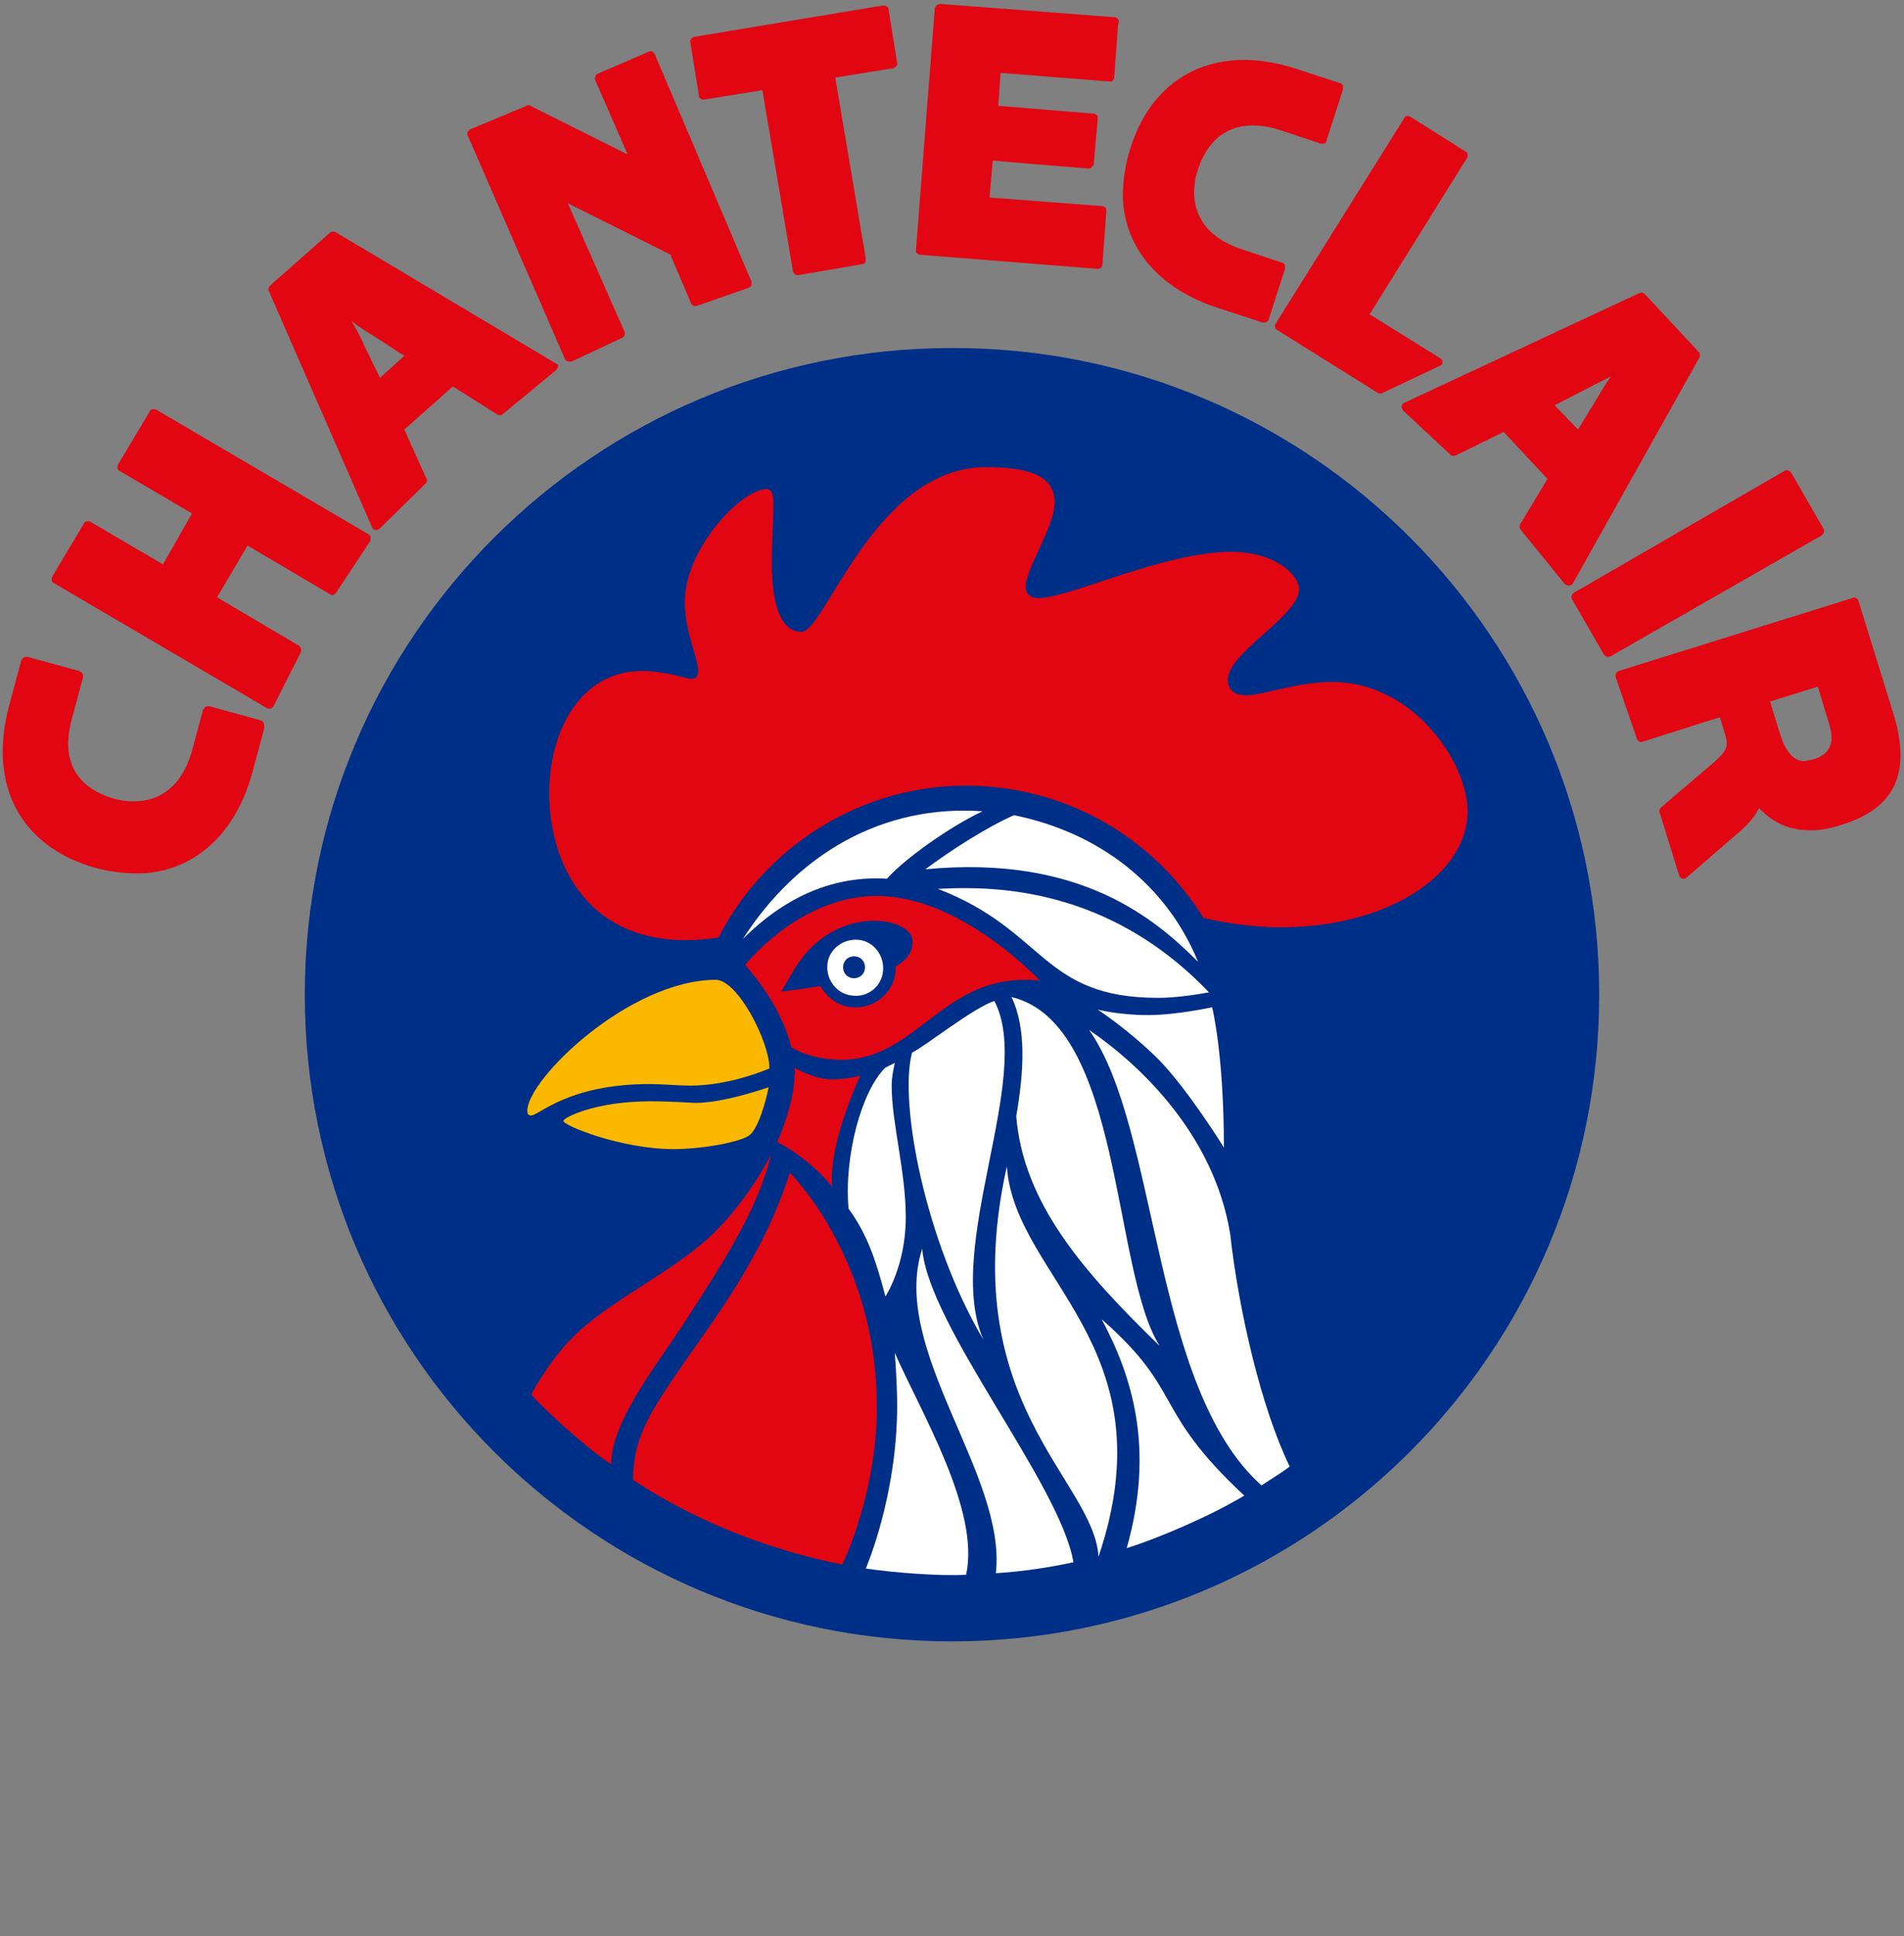 <?xml version="1.0" encoding="utf-8"?>
<!-- Generator: Adobe Illustrator 23.0.1, SVG Export Plug-In . SVG Version: 6.00 Build 0)  -->
<svg version="1.1" id="Calque_1" xmlns="http://www.w3.org/2000/svg" xmlns:xlink="http://www.w3.org/1999/xlink" x="0px" y="0px"
	 viewBox="0 0 243 247" style="enable-background:new 0 0 243 247;" xml:space="preserve">
<rect x="0" y="0" width="243" height="247" fill="#808080" stroke="none"/>
<style type="text/css">
	.st0{fill-rule:evenodd;clip-rule:evenodd;fill:#002F87;}
	.st1{fill-rule:evenodd;clip-rule:evenodd;fill:#E20613;}
	.st2{fill:#E20613;}
	.st3{fill-rule:evenodd;clip-rule:evenodd;fill:#FAB900;}
	.st4{fill-rule:evenodd;clip-rule:evenodd;fill:#FFFFFF;}
	.st5{fill:#FFFFFF;}
</style>
<title>LOGO</title>
<desc>Created with Sketch.</desc>
<g id="Page-1">
	<g transform="translate(-779, -980)">
		<g id="TOURBILLONG-LOGO" transform="translate(534, 741)">
			<g id="LOGO" transform="translate(245, 239)">
				<g>
					<g id="Group">
						<path id="Shape" class="st0" d="M204.1,126.9c0,45.6-37,82.5-82.6,82.5c-45.6,0-82.6-36.9-82.6-82.5s37-82.5,82.6-82.5
							C167.1,44.3,204.1,81.3,204.1,126.9"/>
						<path class="st1" d="M111.9,114.3c-9.9,0-16.8,8.8-16.8,8.8c2.5,2.9,4.8,6.3,5.9,10.5c0,0,2.3,1.6,6.4,1.6
							c9.3,0,12.7-10.2,23.4-10.2c1.2,0,1.9,0.1,1.9,0.1S122.7,114.3,111.9,114.3 M114.3,123.3c0,0.2,0,0.5,0,0.7
							c-0.3,2.8-2.9,4.8-5.7,4.5c-1.7-0.2-3.1-1.3-3.9-2.7c-0.7,0.1-1.3,0.2-1.9,0.3l-3.1,0.4l1.6-2.7c3.2-5.5,8.4-6.8,11.9-6.2
							c1,0.2,2.7,0.7,3.2,2C116.8,121.5,115.4,122.7,114.3,123.3"/>
						<path class="st1" d="M107.5,199.6c-10.1-2-19.5-6-26.7-10.8c0-5.1,2-8.3,5.3-13.2c4.6-6.8,11.2-14.9,14.7-26
							c0,0,11.1,10.9,11.1,29.7C112,187.4,109.5,195.3,107.5,199.6"/>
						<path class="st2" d="M101.4,136.2c0,0,2.4,1.5,4.8,1.5c2.1,0,3.6-0.5,3.6-0.5c-0.8,1.8-4,9-3.6,14.2c-2.1-2.7-5.5-5-7-5.7
							c0,0,2.2-4.9,2.2-8.5C101.5,136.7,101.4,136.2,101.4,136.2"/>
						<path class="st1" d="M70.1,101.2c0-8.4,4.3-15.6,11.8-15.6c3.1,0,5.7,1,6.2,1s1-0.1,1-0.9c0-1.9-1.7-5-1.7-8.9
							c0-6.9,7.3-14.4,10.4-14.4c0.9,0,0.9,1.1,0.9,2.2c0,1.8-0.2,4.5-0.2,7.1c0,6.1,1.4,8.9,3.8,8.9c3,0,9.4-21,23.5-21
							c4.9,0,8.8,0.8,8.8,4.5c0,3.1-3.7,8.4-3.7,10.8c0,0.8,0.5,1.4,1.7,1.4c3.8,0,16-5.9,24.5-5.9c5.6,0,8.7,2.9,8.7,4.8
							c0,3.3-9.1,8.1-9.1,11.5c0,1.7,1.4,2,2.4,2c2.1,0,6.4-1.7,10.9-1.7c10.4,0,17.3,10.3,17.3,16.5c0,7.9-9.9,14.8-23.9,14.8
							c-2.8,0-6.5-0.4-9.8-1.2c-5.5-8.8-14.7-15.2-25.9-16.6c-15.2-1.9-29.4,6.2-36,19.1C76.2,122,70.1,111.3,70.1,101.2"/>
						<path class="st3" d="M98.2,136.3c0,0-4.9,2.2-10.1,2.2c-1.5,0-3.6-0.2-5.2-0.2c-10.4,0-14.1,4-15.1,4c-0.4,0-0.5-0.2-0.5-0.6
							c0-4,13-16.7,24.1-16.7C94.2,125.1,98.2,132.9,98.2,136.3"/>
						<path class="st3" d="M88.8,140.7c-0.6,0-2.9-0.2-5.8-0.2c-7.1,0-11.1,2.1-11.1,2.5c0,0.6,7.4,3.6,14.1,3.6
							c3.5,0,8.8-0.9,9.8-1.9c1.4-1.4,2.3-6,2.3-6S92.5,140.7,88.8,140.7"/>
						<path class="st4" d="M125.4,103.5c-4.1,1.9-10,6.1-12.2,8.6c-6.6-0.4-12.8,2.1-18.4,7.7C101.8,108.9,112.7,102.6,125.4,103.5"
							/>
						<path class="st4" d="M126.9,127.7c5.1,9.6-6.5,31.4-1.4,43.2c-7.4-12.5-10.8-30.2-9.1-36.6
							C118.3,133.3,124.2,128.6,126.9,127.7"/>
						<path class="st4" d="M129.7,142.4c1-5.8,1.3-11.2-0.6-15.2c14.2,3.4,12.8,34.9,18.9,44.5C138.3,162.3,130.6,153.5,129.7,142.4
							"/>
						<path class="st4" d="M128.5,148.8C128.5,148.8,128.5,148.8,128.5,148.8c1,14.3,20.8,22.9,11.7,49.8
							C139.6,188.7,121.8,178.9,128.5,148.8"/>
						<path class="st4" d="M140.6,168.3c10.6,9.3,6.3,11.4,18.2,22.5c-4.3,2.6-11.1,5.5-15,6.7C147.4,184.8,144.5,175.6,140.6,168.3
							"/>
						<path class="st4" d="M117.7,159.3c0.8,9.9,17.6,30,19.3,40c-3.2,0.7-6.6,1.2-9.9,1.4C128.5,188.1,113.5,172.2,117.7,159.3"/>
						<path class="st4" d="M123.3,200.9c-3.4,0.2-9.6-0.3-12.8-0.8c0,0,4-9.2,4-20.8c0-3-0.3-6.7-0.3-6.7
							C117.6,180.3,125.1,192.7,123.3,200.9"/>
						<path class="st4" d="M112.7,123.9c0.2-2-1.2-3.8-3.1-4c-2-0.2-3.8,1.2-4,3.1c-0.2,2,1.2,3.8,3.1,4
							C110.7,127.3,112.5,125.9,112.7,123.9"/>
						<path class="st5" d="M113,136.2c0.4-0.2,1.2-0.6,1.2-0.6c-0.2,0.9-0.4,1.9-0.4,2.9c0,4.8,1.8,10.9,1.8,16.8
							c0,6.2-2.6,10.1-2.6,10.1c-1.1-4.2-2.2-7.8-4.7-11.2C107.7,147.4,110,139.1,113,136.2"/>
						<path class="st5" d="M154.3,126.6c-2.2,0.4-4.6,0.7-6.5,0.7c-14.9,0-14.3-8.6-28.1-13.9c0,0,1.7-0.1,3.4-0.1
							C131.4,113.3,143.5,115.3,154.3,126.6"/>
						<path class="st5" d="M118.1,110.9c3.2-2.4,7.9-5.4,11.3-6.9c10.9,2.2,19.5,8.9,23.5,18.7C147.5,117.3,137.9,109,118.1,110.9"
							/>
						<path class="st5" d="M140.1,128.8c0,0,2.7,0.7,6.4,0.7c3.7,0,8.2-1,8.2-1s1.5,5.9,1.5,17.9c0,0-4.5-7.3-8.3-11.2
							C144.1,131.4,140.1,128.8,140.1,128.8"/>
						<path class="st5" d="M139,131.4c6.3,4.3,15.9,13.2,18,26c1.1,9.9,4,22.3,7.6,29.7c-1.2,0.9-2.4,1.6-3.6,2.4
							C147,177,147.9,144,139,131.4"/>
						<path class="st0" d="M110.4,123.4c0,0.8-0.6,1.4-1.4,1.4s-1.4-0.6-1.4-1.4c0-0.8,0.6-1.4,1.4-1.4S110.4,122.6,110.4,123.4"/>
						<path class="st1" d="M98.4,147.3c-1.6,6.7-5.7,13.1-10,19.8c-3.8,6.1-10.4,13.9-10.4,19.7c-3-1.9-9-7.4-10.2-8.9
							c0,0,2.2-4.2,5.3-7.3c4.9-4.9,13.1-8.4,18.2-13.5C95.8,152.6,98.4,147.3,98.4,147.3"/>
						<path class="st2" d="M31.6,69.6l10.5,6.2c0.3,0.2,0.6,0.1,0.8-0.2l4.3-6.5c0.1-0.1,0.1-0.3,0.1-0.5c0,0,0-0.1,0-0.1
							c0-0.1-0.1-0.2-0.2-0.3L20,52.3c-0.1-0.1-0.3-0.1-0.5-0.1c-0.2,0-0.3,0.1-0.4,0.3l-4,6.7c-0.1,0.1-0.1,0.3-0.1,0.5
							c0,0.2,0.1,0.3,0.3,0.4l9.2,5.4L20.8,72l-9.2-5.4c-0.1-0.1-0.3-0.1-0.5-0.1c-0.2,0-0.3,0.1-0.4,0.3l-4,6.7
							c-0.1,0.1-0.1,0.3-0.1,0.5c0,0.2,0.1,0.3,0.3,0.4l27.1,15.9c0.1,0.1,0.2,0.1,0.4,0.1c0,0,0.1,0,0.1,0c0.2,0,0.3-0.2,0.4-0.3
							l3.5-6.9c0.1-0.3,0-0.6-0.2-0.8l-10.5-6.2L31.6,69.6z"/>
						<path class="st2" d="M33.3,91.9l-6.6-1.8c-0.2,0-0.3,0-0.5,0.1c-0.1,0.1-0.2,0.2-0.3,0.4l-1.4,5.2c-1.4,4.9-4.4,6.2-6.7,6.4
							c-1,0.1-2.1,0-3.2-0.3c-2.9-0.8-7.4-3.2-5.4-10.3l1.4-5.2c0-0.2,0-0.3-0.1-0.5c-0.1-0.1-0.2-0.2-0.4-0.3l-6.6-1.8
							c-0.2,0-0.3,0-0.5,0.1c-0.1,0.1-0.2,0.2-0.3,0.4l-1.5,5.6c-2.8,10.2,1.4,18.1,10.9,20.8c2.2,0.6,4.4,0.8,6.4,0.7
							c6.6-0.5,11.6-5.2,13.7-12.8l1.5-5.6C33.8,92.3,33.6,92,33.3,91.9"/>
						<path class="st2" d="M161.9,40.8l2.1-6.5c0-0.2,0-0.3,0-0.5c-0.1-0.1-0.2-0.3-0.4-0.3l-5.1-1.7c-4.9-1.6-6-4.7-6.1-7
							c0-1,0.1-2.1,0.5-3.2c0.9-2.8,3.5-7.2,10.5-5l5.1,1.7c0.2,0.1,0.3,0,0.5,0s0.3-0.2,0.3-0.4l2.1-6.5c0-0.2,0-0.3,0-0.5
							c-0.1-0.1-0.2-0.3-0.4-0.3l-5.5-1.8c-10-3.3-18.2,0.6-21.2,10c-0.7,2.2-1,4.3-1,6.3c0.2,6.6,4.7,11.8,12.2,14.2l5.5,1.8
							C161.4,41.2,161.8,41.1,161.9,40.8"/>
						<path class="st2" d="M71,46.4L42.8,29.6c-0.2-0.1-0.5-0.1-0.7,0.1l-7.6,6.7c-0.2,0.2-0.3,0.5-0.2,0.7l13.2,30.2
							c0.1,0.2,0.2,0.3,0.4,0.3c0.1,0,0.1,0,0.2,0c0.1,0,0.3-0.1,0.4-0.2l5.8-5.7c0.2-0.2,0.3-0.5,0.1-0.7l-2.8-6.2l6.2-5.5l5.7,3.6
							c0.2,0.1,0.5,0.1,0.7-0.1l6.8-5.6c0.1-0.1,0.2-0.3,0.2-0.5C71.3,46.7,71.2,46.5,71,46.4L71,46.4z M48.5,48.2l-2.1-4.3
							c-0.4-1-1-2-1.5-2.9c0.8,0.6,1.8,1.3,2.7,1.8l4,2.6L48.5,48.2z"/>
						<path class="st2" d="M200.7,74.5l16.2-28.9c0.1-0.2,0.1-0.5-0.1-0.7l-6.9-7.4c-0.2-0.2-0.5-0.2-0.7-0.1l-30,14
							c-0.2,0.1-0.3,0.2-0.3,0.4c0,0.1,0,0.1,0,0.2c0,0.1,0.1,0.3,0.2,0.4l6,5.6c0.2,0.2,0.5,0.2,0.7,0.1l6.1-3l5.6,6l-3.5,5.8
							c-0.1,0.2-0.1,0.5,0.1,0.7l5.6,6.9c0.1,0.1,0.3,0.2,0.5,0.2C200.4,74.7,200.6,74.6,200.7,74.5L200.7,74.5z M198.4,51.7
							l4.3-2.2c0.9-0.5,2-1,2.9-1.5c-0.6,0.9-1.2,1.8-1.7,2.7l-2.5,4.1L198.4,51.7z"/>
						<path class="st2" d="M83.3,6.6c-0.2-0.1-0.3-0.1-0.5,0l-6.5,2.8C76.1,9.5,76,9.6,76,9.8c-0.1,0.1-0.1,0.3,0,0.5l4.1,9.4
							l-12.4-6.2c-0.2-0.1-0.4-0.1-0.5,0L60,16.5c-0.1,0.1-0.3,0.2-0.3,0.3c-0.1,0.2-0.1,0.3,0,0.5l12.4,28.5
							c0.1,0.1,0.1,0.2,0.3,0.3c0,0,0.1,0,0.1,0c0.2,0.1,0.3,0,0.5,0l6.4-3c0.3-0.1,0.4-0.5,0.3-0.8L72.5,26l-0.1-0.1l13.2,6.6
							l0,0.1l2.6,6.1c0.1,0.3,0.5,0.4,0.8,0.3l6.6-2.3c0.2-0.1,0.3-0.2,0.3-0.3c0,0,0-0.1,0-0.1c0-0.1,0-0.3,0-0.4L83.6,7
							C83.5,6.8,83.4,6.7,83.3,6.6"/>
						<path class="st2" d="M112.7,0.7l-24.1,4c-0.3,0.1-0.6,0.4-0.5,0.7l1.1,6.8c0,0.2,0.1,0.3,0.2,0.4c0.1,0.1,0.3,0.1,0.5,0.1
							l7.4-1.2l3.9,23.1c0.1,0.3,0.3,0.5,0.6,0.5c0,0,0.1,0,0.1,0l8.1-1.4c0.2,0,0.3-0.1,0.4-0.2c0.1-0.1,0.1-0.3,0.1-0.5l-3.9-23.1
							l7.4-1.2c0.3-0.1,0.6-0.4,0.5-0.7l-1.1-6.8C113.4,0.9,113.1,0.7,112.7,0.7"/>
						<path class="st2" d="M232.5,68.3c0.1-0.1,0.2-0.2,0.3-0.4c0-0.2,0-0.3-0.1-0.5l-4.1-7.1c0,0,0-0.1-0.1-0.1
							c-0.2-0.2-0.5-0.3-0.8-0.1l-26.8,15.5c-0.3,0.2-0.4,0.5-0.3,0.7c0,0,0,0.1,0,0.1l4.1,7.1c0.1,0.1,0.2,0.2,0.4,0.3
							c0.2,0,0.3,0,0.5-0.1L232.5,68.3z"/>
						<path class="st2" d="M142.3,2.2L120,0.5c-0.3,0-0.6,0.2-0.7,0.6l-2.4,30.8c0,0.2,0,0.3,0.1,0.4c0.1,0.1,0.3,0.2,0.4,0.2
							l22.7,1.8c0,0,0,0,0,0c0.3,0,0.6-0.2,0.6-0.6l0.5-6.8c0-0.2,0-0.3-0.1-0.4c-0.1-0.1-0.3-0.2-0.4-0.2l-14.4-1.1l0.4-4.7l12.2,1
							c0.3,0,0.6-0.2,0.7-0.6l0.5-5.8c0-0.2,0-0.3-0.1-0.4c-0.1-0.1-0.3-0.2-0.4-0.2l-12.2-1l0.3-4.2l13.9,1.1c0.2,0,0.3,0,0.4-0.1
							c0.1-0.1,0.2-0.3,0.2-0.4l0.5-6.8C142.9,2.6,142.7,2.3,142.3,2.2"/>
						<path class="st2" d="M184.1,46.2c0-0.2-0.1-0.4-0.3-0.5l-9-5.6l12.4-19.9c0.1-0.1,0.1-0.3,0.1-0.5c0-0.2-0.1-0.3-0.3-0.4
							l-7-4.4c-0.3-0.2-0.7-0.1-0.8,0.2l-16.4,26.2c-0.2,0.3-0.1,0.6,0.2,0.8l12.8,8c0.1,0.1,0.2,0.1,0.4,0.1c0.1,0,0.2,0,0.3-0.1
							l7.4-3.5C184,46.6,184.1,46.4,184.1,46.2"/>
						<path class="st2" d="M241.6,90.9l-4.4-14.2c0-0.2-0.2-0.3-0.3-0.4c-0.1-0.1-0.3-0.1-0.5,0l-29.8,9.3c-0.3,0.1-0.5,0.4-0.4,0.8
							l2.7,7.8c0,0.2,0.2,0.3,0.3,0.4c0.1,0.1,0.3,0.1,0.5,0l9.8-3.1l0.7,2.3c0.4,1.4,0.2,2-1.4,3.4l-6.8,5.8
							c-0.2,0.2-0.3,0.4-0.2,0.6l2.5,8.1c0.1,0.2,0.2,0.3,0.4,0.4c0,0,0.1,0,0.1,0c0.2,0,0.3,0,0.4-0.1l6.7-5.8
							c1.3-1.1,2.1-2.1,2.6-3.1c1.7,1.8,3.7,2.7,5.9,2.8c1.4,0.1,2.8-0.1,4.4-0.6C241.9,103.2,244,98.6,241.6,90.9 M227.2,93.7
							l-1.3-4.2l6.1-1.9l1.4,4.6c0.4,1.3,0.5,2.4,0.1,3.1c-0.3,0.7-1,1.3-2.2,1.6c-0.4,0.1-0.9,0.2-1.2,0.2
							C228.9,97,227.9,95.9,227.2,93.7"/>
					</g>
				</g>
			</g>
		</g>
	</g>
</g>
</svg>
